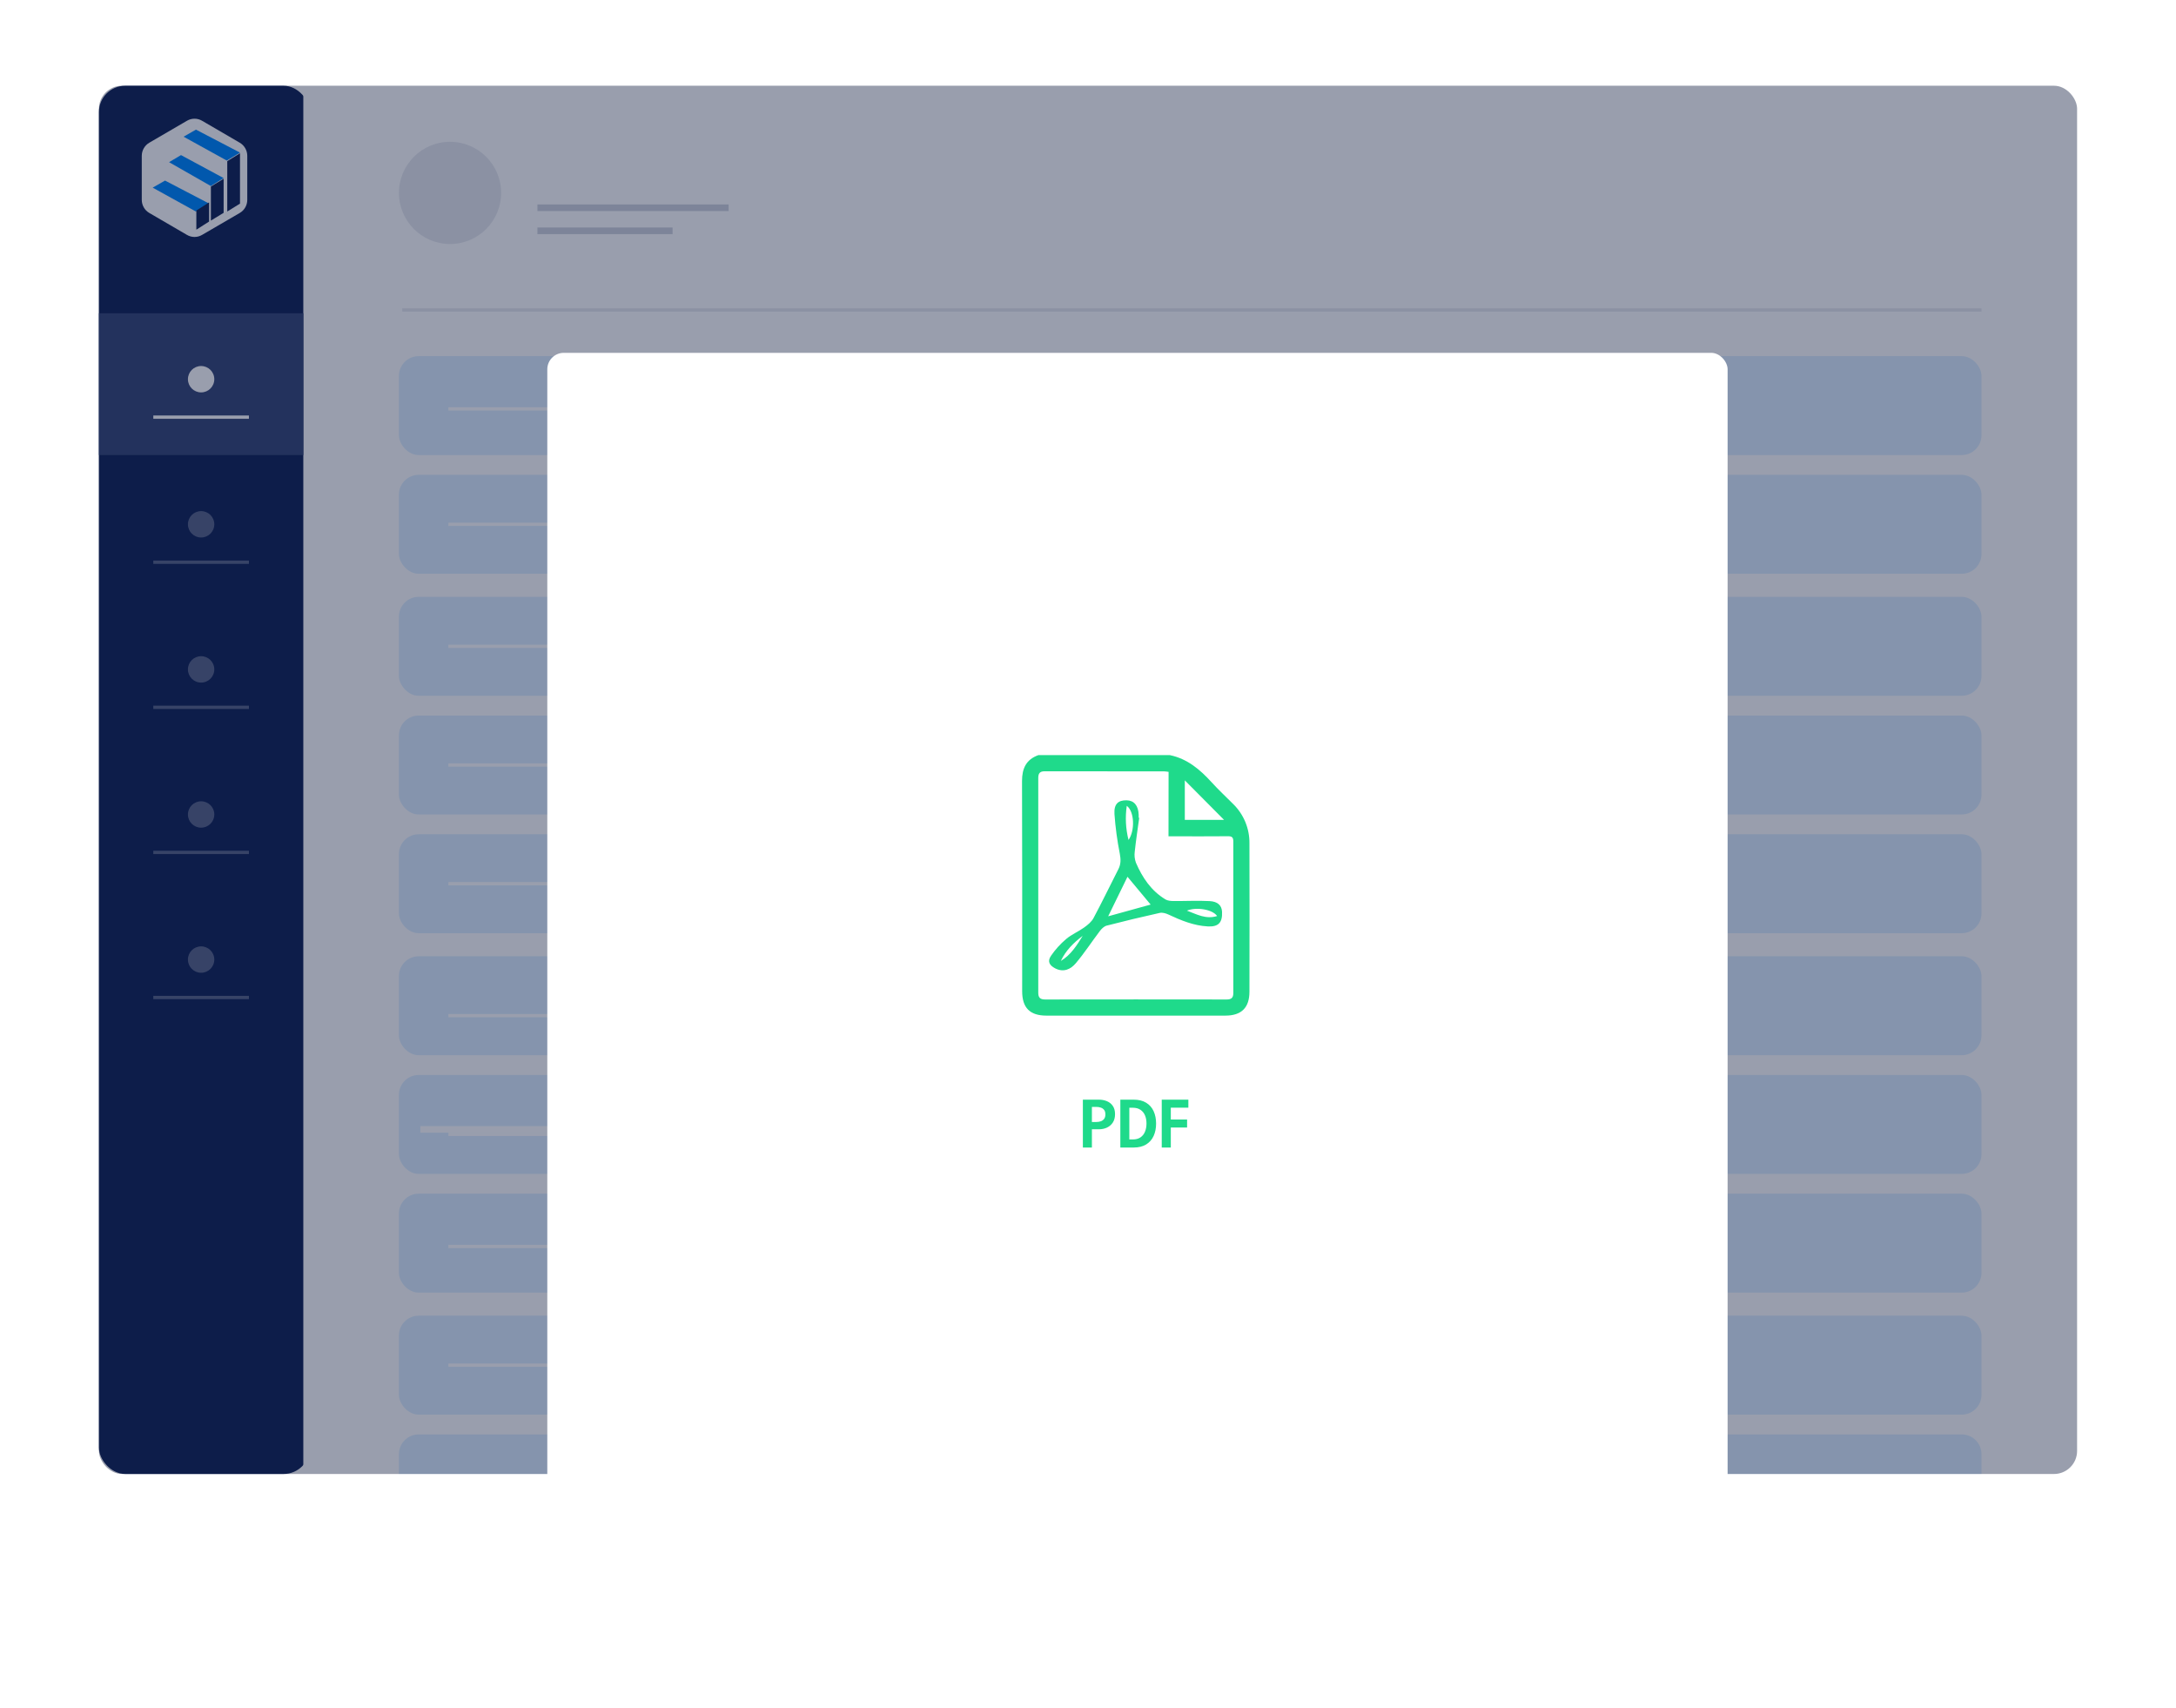 <svg width="660" height="518" viewBox="0 0 660 518" fill="none" xmlns="http://www.w3.org/2000/svg">
<g filter="url(#filter0_d_233_1058)">
<rect x="30" y="26" width="600" height="421" rx="10" fill="white"/>
</g>
<rect x="30" y="26" width="64" height="421" rx="8" fill="#16285A"/>
<path d="M75 60.6V47.263C75 45.621 74.134 44.106 72.729 43.283L61.276 36.614C59.866 35.795 58.134 35.795 56.724 36.614L45.276 43.283C43.87 44.106 43 45.625 43 47.263V60.6C43 62.242 43.866 63.757 45.276 64.576L56.724 71.245C58.13 72.068 59.87 72.068 61.276 71.245L72.729 64.576C74.134 63.757 75.004 62.242 75 60.6Z" fill="white"/>
<path d="M55.69 41.455L59.434 39.31L72.793 46.278L68.783 48.69L55.69 41.455Z" fill="#018BFF"/>
<path d="M51.276 49.179L54.9 47.034L67.828 54.002L63.947 56.413L51.276 49.179Z" fill="#018BFF"/>
<path d="M46.31 56.903L50.055 54.759L63.414 61.727L59.403 64.138L46.31 56.903Z" fill="#018BFF"/>
<path d="M68.931 48.868L72.793 46.482V61.752L68.931 64.138V48.868Z" fill="#16285A"/>
<path d="M63.966 56.566L67.828 54.207V64.538L63.966 66.897V56.566Z" fill="#16285A"/>
<path d="M59.552 63.844L63.414 61.379V67.189L59.552 69.655V63.844Z" fill="#16285A"/>
<rect x="92" y="26" width="538" height="421" fill="white"/>
<rect x="30" y="95" width="62" height="43" fill="#3B4B79"/>
<circle cx="61" cy="115" r="4" fill="white"/>
<circle cx="61" cy="159" r="4" fill="white" fill-opacity="0.3"/>
<circle cx="61" cy="203" r="4" fill="white" fill-opacity="0.3"/>
<circle cx="61" cy="247" r="4" fill="white" fill-opacity="0.3"/>
<circle cx="61" cy="291" r="4" fill="white" fill-opacity="0.3"/>
<path d="M46.5 126.5H75.5" stroke="white"/>
<path d="M163 63H221" stroke="#16285A" stroke-opacity="0.2" stroke-width="2"/>
<path d="M163 70H204" stroke="#16285A" stroke-opacity="0.2" stroke-width="2"/>
<path d="M46.5 170.5H75.5" stroke="white" stroke-opacity="0.3"/>
<path d="M46.5 214.5H75.5" stroke="white" stroke-opacity="0.3"/>
<path d="M46.5 258.5H75.5" stroke="white" stroke-opacity="0.3"/>
<path d="M46.5 302.5H75.5" stroke="white" stroke-opacity="0.3"/>
<path d="M122 94L601 94" stroke="#16285A" stroke-opacity="0.1"/>
<circle cx="136.5" cy="58.5" r="15.5" fill="#16285A" fill-opacity="0.1"/>
<rect x="121" y="108" width="480" height="30" rx="6" fill="#DDEFFF"/>
<rect x="121" y="217" width="480" height="30" rx="6" fill="#DDEFFF"/>
<rect x="121" y="144" width="480" height="30" rx="6" fill="#DDEFFF"/>
<rect x="121" y="253" width="480" height="30" rx="6" fill="#DDEFFF"/>
<rect x="121" y="362" width="480" height="30" rx="6" fill="#DDEFFF"/>
<rect x="121" y="181" width="480" height="30" rx="6" fill="#DDEFFF"/>
<rect x="121" y="290" width="480" height="30" rx="6" fill="#DDEFFF"/>
<rect x="121" y="326" width="480" height="30" rx="6" fill="#DDEFFF"/>
<rect x="121" y="399" width="480" height="30" rx="6" fill="#DDEFFF"/>
<path d="M121 441C121 437.686 123.686 435 127 435H595C598.314 435 601 437.686 601 441V447H121V441Z" fill="#DDEFFF"/>
<path d="M127.5 342.5H266" stroke="white" stroke-width="2"/>
<path d="M136 124H238" stroke="white"/>
<path d="M136 159H274.5" stroke="white"/>
<path d="M136 196H231" stroke="white"/>
<path d="M136 232H274.5" stroke="white"/>
<path d="M136 378H274.5" stroke="white"/>
<path d="M136 268H221" stroke="white"/>
<path d="M136 414H221" stroke="white"/>
<path d="M136 308H221" stroke="white"/>
<path d="M136 344H221" stroke="white"/>
<path d="M614.5 349L623.5 340L614.5 331" stroke="white" stroke-width="2"/>
<rect x="30" y="26" width="600" height="421" rx="7" fill="#000E34" fill-opacity="0.4"/>
<g filter="url(#filter1_d_233_1058)">
<rect x="166" y="103" width="358" height="375" rx="5" fill="white"/>
</g>
<path d="M314.939 229H354.839C360.112 230.097 363.961 233.352 367.473 237.21C369.554 239.499 371.825 241.615 374.012 243.805C375.605 245.358 376.867 247.221 377.719 249.279C378.571 251.338 378.996 253.549 378.968 255.778C379.018 270.759 378.99 285.754 378.968 300.714C378.968 305.598 376.553 307.996 371.639 307.996H317.414C312.38 307.996 310.032 305.648 310.032 300.591C310.032 279.353 310.077 258.116 309.99 236.875C309.983 233.031 311.241 230.33 314.939 229ZM354.442 234.071C353.837 234.004 353.443 233.923 353.035 233.923C340.966 233.923 328.896 233.916 316.827 233.902C315.358 233.902 314.911 234.569 314.915 235.944C314.931 257.64 314.931 279.338 314.915 301.038C314.915 302.548 315.484 303.102 316.985 303.102C335.35 303.073 353.714 303.073 372.078 303.102C373.484 303.102 374.079 302.58 374.075 301.141C374.054 285.816 374.054 270.493 374.075 255.171C374.075 253.933 373.66 253.584 372.454 253.598C367.093 253.651 361.729 253.619 356.365 253.619H354.417L354.442 234.071ZM359.363 236.653V248.643H371.273L359.363 236.653Z" fill="#1FDA8B"/>
<path d="M345.533 248.026C345.069 251.436 344.546 254.843 344.18 258.253C344.022 259.383 344.143 260.535 344.532 261.607C346.476 266.128 349.158 270.131 353.468 272.744C354.136 273.15 355.074 273.238 355.89 273.245C359.546 273.277 363.209 273.072 366.858 273.263C369.424 273.397 370.57 274.631 370.658 276.539C370.806 279.759 369.579 281.123 366.33 280.944C362.077 280.721 358.203 279.12 354.378 277.332C353.591 276.962 352.561 276.669 351.756 276.849C346.365 278.041 341 279.327 335.659 280.707C334.875 280.908 334.119 281.656 333.599 282.34C331.138 285.578 328.913 289.016 326.294 292.116C324.758 293.932 322.599 294.98 320.04 293.661C318.282 292.747 317.628 291.545 318.764 289.873C320.071 287.961 321.631 286.236 323.401 284.745C325.028 283.37 327.085 282.523 328.828 281.272C329.911 280.496 331.064 279.561 331.672 278.422C334.284 273.541 336.678 268.547 339.202 263.61C339.99 262.076 339.969 260.634 339.652 258.937C338.858 254.947 338.314 250.91 338.025 246.852C337.845 243.798 339.171 242.658 341.705 242.697C343.969 242.736 345.277 244.305 345.375 247.109C345.375 247.402 345.375 247.694 345.375 247.987L345.533 248.026ZM341.976 265.888C340.085 269.768 338.091 273.841 336.119 277.879L349 274.321L341.976 265.888ZM342.292 254.723C344.3 251.859 344.075 246.058 341.758 244.369C341.255 247.822 341.436 251.341 342.292 254.723ZM369.164 277.798C367.793 275.788 362.907 274.976 359.999 276.158C362.977 277.258 365.719 278.863 369.164 277.798ZM321.755 291.421C324.796 289.605 326.6 286.706 328.396 283.8C325.647 285.874 323.246 288.247 321.755 291.421Z" fill="#1FDA8B"/>
<path d="M328.444 333.48H333.273C334.19 333.48 335.018 333.638 335.759 333.953C336.507 334.268 337.101 334.752 337.541 335.405C337.981 336.05 338.201 336.875 338.201 337.88C338.201 338.877 337.981 339.717 337.541 340.399C337.101 341.081 336.507 341.598 335.759 341.95C335.018 342.295 334.19 342.467 333.273 342.467H331.183V348H328.444V333.48ZM331.183 340.256H332.514C333.027 340.256 333.489 340.183 333.9 340.036C334.318 339.882 334.652 339.636 334.901 339.299C335.15 338.962 335.275 338.511 335.275 337.946C335.275 337.374 335.15 336.927 334.901 336.604C334.652 336.274 334.318 336.039 333.9 335.9C333.489 335.753 333.027 335.68 332.514 335.68H331.183V340.256ZM339.808 333.48H343.812C345.36 333.48 346.636 333.792 347.64 334.415C348.652 335.031 349.408 335.885 349.906 336.978C350.405 338.071 350.654 339.321 350.654 340.729C350.654 342.144 350.405 343.398 349.906 344.491C349.408 345.584 348.652 346.442 347.64 347.065C346.636 347.688 345.36 348 343.812 348H339.808V333.48ZM342.536 335.933V345.547H343.57C344.516 345.547 345.294 345.342 345.902 344.931C346.518 344.513 346.977 343.941 347.277 343.215C347.585 342.489 347.739 341.668 347.739 340.751C347.747 339.827 347.6 339.002 347.299 338.276C346.999 337.55 346.537 336.978 345.913 336.56C345.297 336.142 344.516 335.933 343.57 335.933H342.536ZM352.367 333.48H360.441V335.911H355.117V339.508H360.056V341.928H355.117V348H352.367V333.48Z" fill="#1FDA8B"/>
<defs>
<filter id="filter0_d_233_1058" x="0" y="0" width="660" height="481" filterUnits="userSpaceOnUse" color-interpolation-filters="sRGB">
<feFlood flood-opacity="0" result="BackgroundImageFix"/>
<feColorMatrix in="SourceAlpha" type="matrix" values="0 0 0 0 0 0 0 0 0 0 0 0 0 0 0 0 0 0 127 0" result="hardAlpha"/>
<feOffset dy="4"/>
<feGaussianBlur stdDeviation="15"/>
<feComposite in2="hardAlpha" operator="out"/>
<feColorMatrix type="matrix" values="0 0 0 0 0.086 0 0 0 0 0.157 0 0 0 0 0.353 0 0 0 0.15 0"/>
<feBlend mode="normal" in2="BackgroundImageFix" result="effect1_dropShadow_233_1058"/>
<feBlend mode="normal" in="SourceGraphic" in2="effect1_dropShadow_233_1058" result="shape"/>
</filter>
<filter id="filter1_d_233_1058" x="130" y="71" width="430" height="447" filterUnits="userSpaceOnUse" color-interpolation-filters="sRGB">
<feFlood flood-opacity="0" result="BackgroundImageFix"/>
<feColorMatrix in="SourceAlpha" type="matrix" values="0 0 0 0 0 0 0 0 0 0 0 0 0 0 0 0 0 0 127 0" result="hardAlpha"/>
<feOffset dy="4"/>
<feGaussianBlur stdDeviation="18"/>
<feComposite in2="hardAlpha" operator="out"/>
<feColorMatrix type="matrix" values="0 0 0 0 0.027 0 0 0 0 0.157 0 0 0 0 0.506 0 0 0 0.18 0"/>
<feBlend mode="normal" in2="BackgroundImageFix" result="effect1_dropShadow_233_1058"/>
<feBlend mode="normal" in="SourceGraphic" in2="effect1_dropShadow_233_1058" result="shape"/>
</filter>
</defs>
</svg>
